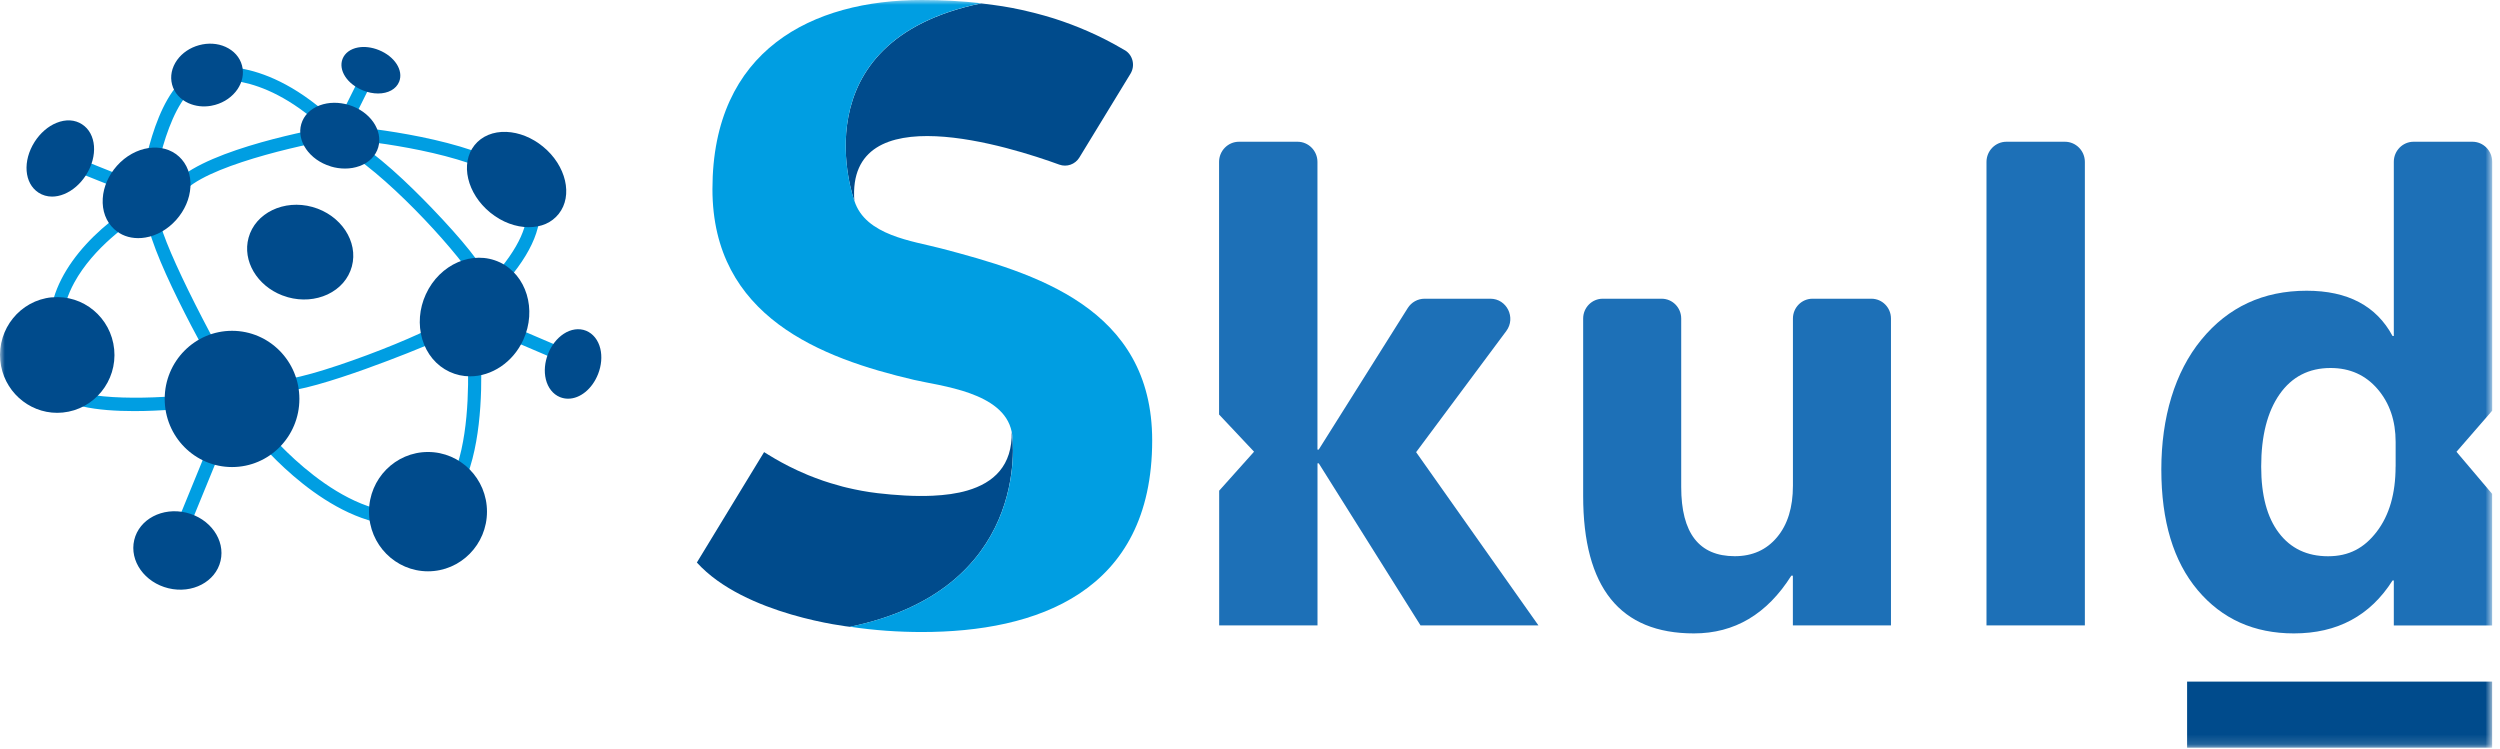 <svg width="257" height="77" viewBox="0 0 257 77" fill="none" xmlns="http://www.w3.org/2000/svg">
<mask id="mask0_823_1948" style="mask-type:luminance" maskUnits="userSpaceOnUse" x="0" y="0" width="257" height="77">
<path d="M256.186 0H0V76.863H256.186V0Z" fill="white"/>
</mask>
<g mask="url(#mask0_823_1948)">
<path d="M16.336 21.681C16.771 21.032 16.394 20.609 16.312 20.532C16.23 20.448 16.065 20.311 15.682 20.329L15.735 19.907C16.112 16.828 17.854 8.753 21.475 8.366C21.528 8.354 26.532 6.979 33.243 13.142C29.31 13.892 18.696 16.226 17.189 19.877L18.425 20.401C19.585 17.584 29.293 15.25 33.908 14.398L34.444 15.178C34.444 15.178 35.127 15.041 37.587 16.959C42.874 21.074 49.338 28.701 49.343 29.988C49.343 29.964 49.355 29.892 49.42 29.815L50.415 30.72C53.994 27.159 55.701 23.997 55.478 21.33C55.307 19.228 53.965 18.251 53.959 18.251C49.756 14.595 39.283 13.309 35.986 12.987L38.453 8.021L37.258 7.413L34.656 12.642C27.144 5.419 21.351 6.991 21.216 7.038C16.671 7.503 14.976 15.959 14.522 18.87L6.122 15.512L5.627 16.774L14.94 20.496C14.34 20.722 13.469 21.199 12.197 22.134C7.452 25.605 3.326 31.28 5.963 36.777L7.17 36.187C6.104 33.965 6.263 31.559 7.641 29.041C9.583 25.492 13.345 22.777 15.017 21.931C15.17 25.581 20.786 35.752 23.576 40.599L16.106 58.856L17.342 59.374L25.072 40.497L24.907 40.205C20.339 32.31 15.765 22.973 16.33 21.675L16.336 21.681ZM53.146 19.317C53.146 19.317 54.035 19.984 54.153 21.437C54.271 22.866 53.67 25.284 50.338 28.862C49.602 27.237 47.601 24.73 44.357 21.353C42.097 19.007 38.623 15.637 36.127 14.363C39.571 14.72 49.349 16.012 53.152 19.311L53.146 19.317ZM20.091 41.88C19.144 41.992 16.559 42.26 13.792 42.26C10.125 42.26 6.14 41.789 5.209 39.861L6.416 39.265C7.311 41.123 14.858 41.129 19.938 40.533L20.091 41.88ZM27.627 39.909L28.775 39.211C28.68 39.057 28.551 38.997 28.51 38.991C30.794 39.486 45.064 33.953 45.7 32.793C45.688 32.816 45.652 32.924 45.7 33.049L46.965 32.608C47.265 33.495 46.359 34.323 43.745 35.549C43.621 35.609 32.436 40.266 28.739 40.266C28.174 40.266 27.786 40.159 27.633 39.909H27.627ZM49.226 33.638C49.314 34.412 51.245 52.657 42.815 53.919C42.326 53.992 41.838 54.026 41.349 54.026C33.725 54.026 26.72 45.529 26.408 45.149L27.444 44.285C27.521 44.38 35.191 53.688 42.615 52.58C49.773 51.508 47.913 33.971 47.889 33.793L49.22 33.644L49.226 33.638ZM59.457 36.455L58.933 37.705L48.425 33.216L48.949 31.964L59.457 36.455Z" fill="#009EE2"/>
<path d="M3.962 19.805C4.374 20.073 4.851 20.21 5.352 20.21C5.752 20.21 6.164 20.127 6.588 19.954C7.459 19.603 8.26 18.906 8.837 18.007C10.091 16.036 9.914 13.738 8.436 12.779C7.695 12.296 6.765 12.243 5.811 12.63C4.94 12.981 4.139 13.678 3.562 14.577C2.308 16.548 2.485 18.847 3.962 19.805Z" fill="#004B8C"/>
<path d="M37.312 9.295C37.842 9.51 38.377 9.611 38.866 9.611C39.884 9.611 40.726 9.176 41.038 8.39C41.492 7.229 40.573 5.8 38.943 5.145C38.218 4.853 37.453 4.758 36.794 4.883C36.029 5.026 35.457 5.449 35.216 6.05C34.763 7.211 35.681 8.64 37.312 9.295Z" fill="#004B8C"/>
<path d="M22.673 57.659C23.18 55.513 21.603 53.294 19.152 52.702C16.701 52.111 14.304 53.371 13.798 55.517C13.291 57.664 14.868 59.884 17.319 60.474C19.77 61.067 22.167 59.806 22.673 57.659Z" fill="#004B8C"/>
<path d="M43.999 46.464C40.655 46.464 37.935 49.215 37.935 52.597C37.935 55.98 40.655 58.731 43.999 58.731C47.343 58.731 50.062 55.98 50.062 52.597C50.062 49.215 47.343 46.464 43.999 46.464Z" fill="#004B8C"/>
<path d="M5.31 30.565C2.084 30.887 -0.288 33.804 0.03 37.069C0.324 40.135 2.891 42.439 5.881 42.439C6.07 42.439 6.264 42.427 6.458 42.409C9.684 42.087 12.056 39.176 11.739 35.913C11.421 32.65 8.554 30.256 5.316 30.571L5.31 30.565Z" fill="#004B8C"/>
<path d="M32.12 21.276C29.195 20.466 26.245 21.889 25.551 24.444C24.903 26.826 26.434 29.369 29.012 30.363C29.206 30.434 29.401 30.5 29.601 30.559C30.996 30.946 32.444 30.839 33.675 30.267C34.94 29.672 35.829 28.654 36.171 27.391C36.865 24.831 35.04 22.092 32.12 21.276Z" fill="#004B8C"/>
<path d="M19.392 10.611C20.087 10.921 20.887 11.016 21.682 10.879C21.823 10.855 21.965 10.826 22.106 10.784C24.084 10.242 25.332 8.426 24.879 6.735C24.655 5.889 24.049 5.21 23.183 4.817C22.365 4.448 21.4 4.389 20.464 4.645C19.527 4.901 18.727 5.443 18.203 6.175C17.65 6.955 17.467 7.848 17.691 8.694C17.915 9.539 18.521 10.218 19.386 10.611H19.392Z" fill="#004B8C"/>
<path d="M23.854 48.013C27.677 48.013 30.777 44.877 30.777 41.01C30.777 37.143 27.677 34.007 23.854 34.007C20.03 34.007 16.931 37.143 16.931 41.01C16.931 44.877 20.03 48.013 23.854 48.013Z" fill="#004B8C"/>
<path d="M51.368 26.963C48.608 25.671 45.205 27.142 43.78 30.244C43.097 31.733 42.968 33.377 43.409 34.871C43.863 36.395 44.858 37.586 46.206 38.218C46.883 38.532 47.601 38.687 48.325 38.687C50.521 38.687 52.722 37.276 53.794 34.937C55.213 31.833 54.124 28.255 51.363 26.957L51.368 26.963Z" fill="#004B8C"/>
<path d="M33.992 17.108C34.48 17.257 34.98 17.328 35.469 17.328C35.999 17.328 36.511 17.239 36.976 17.066C37.947 16.709 38.625 16.024 38.883 15.143C39.396 13.404 38.042 11.445 35.864 10.79C34.839 10.48 33.785 10.492 32.879 10.826C31.908 11.183 31.231 11.868 30.972 12.749C30.459 14.488 31.813 16.447 33.992 17.102V17.108Z" fill="#004B8C"/>
<path d="M50.398 21.854C51.623 22.854 53.047 23.354 54.348 23.354C55.649 23.354 56.703 22.902 57.433 21.991C58.928 20.121 58.204 17.013 55.814 15.065C54.684 14.142 53.353 13.613 52.058 13.559C50.71 13.505 49.527 13.988 48.779 14.928C47.284 16.798 48.008 19.907 50.398 21.854Z" fill="#004B8C"/>
<path d="M14.936 24.42C16.113 24.23 17.238 23.581 18.109 22.61C18.98 21.634 19.504 20.437 19.575 19.234C19.651 17.977 19.233 16.858 18.403 16.096C16.725 14.559 13.864 14.982 12.027 17.037C11.156 18.013 10.632 19.21 10.562 20.413C10.485 21.669 10.903 22.789 11.733 23.551C12.398 24.164 13.258 24.48 14.206 24.48C14.441 24.48 14.688 24.462 14.93 24.42H14.936Z" fill="#004B8C"/>
<path d="M61.713 35.841C61.501 34.959 60.966 34.293 60.253 34.001C59.529 33.709 58.687 33.828 57.94 34.323C57.251 34.776 56.68 35.508 56.339 36.377C55.997 37.252 55.915 38.176 56.109 38.985C56.321 39.867 56.851 40.533 57.569 40.825C57.84 40.932 58.116 40.986 58.399 40.986C59.623 40.986 60.871 40.004 61.484 38.45C61.825 37.58 61.908 36.652 61.713 35.841Z" fill="#004B8C"/>
<path d="M128.911 46.429L125.32 42.612V16.643C125.32 15.5 126.239 14.571 127.369 14.571H133.385C134.515 14.571 135.434 15.5 135.434 16.643V46.22H135.563L144.717 31.666C145.093 31.071 145.747 30.708 146.443 30.708H153.212C154.901 30.708 155.862 32.661 154.849 34.025L145.577 46.482L158.152 64.292H146.03L135.569 47.631H135.44V64.292H125.331V50.443L128.922 46.429H128.911Z" fill="#1D70B7"/>
<path d="M194.386 64.292H184.307V59.177H184.148C181.652 63.137 178.314 65.114 174.135 65.114C166.54 65.114 162.749 60.404 162.749 50.978V32.745C162.749 31.62 163.65 30.708 164.763 30.708H170.814C171.927 30.708 172.828 31.62 172.828 32.745V50.061C172.828 54.807 174.664 57.177 178.332 57.177C180.145 57.177 181.593 56.528 182.682 55.224C183.772 53.925 184.313 52.157 184.313 49.93V32.745C184.313 31.62 185.213 30.708 186.327 30.708H192.378C193.49 30.708 194.392 31.62 194.392 32.745V64.292H194.386Z" fill="#1D70B7"/>
<path d="M214.318 64.292H204.211V16.649C204.211 15.5 205.129 14.571 206.265 14.571H212.27C213.406 14.571 214.324 15.5 214.324 16.649V64.292H214.318Z" fill="#1D70B7"/>
<path d="M252.524 46.441L256.192 50.769V64.298H246.084V59.672H245.955C243.653 63.304 240.273 65.114 235.812 65.114C231.72 65.114 228.423 63.632 225.927 60.673C223.431 57.712 222.184 53.575 222.184 48.257C222.184 42.939 223.56 38.253 226.31 34.907C229.059 31.559 232.668 29.887 237.124 29.887C241.345 29.887 244.289 31.441 245.955 34.543H246.084V16.631C246.084 15.494 246.997 14.571 248.121 14.571H254.161C255.286 14.571 256.198 15.494 256.198 16.631V42.218L252.53 46.441H252.524ZM246.272 47.965V45.441C246.272 43.255 245.655 41.439 244.418 39.998C243.181 38.556 241.569 37.83 239.585 37.83C237.348 37.83 235.6 38.735 234.339 40.533C233.08 42.337 232.45 44.815 232.45 47.965C232.45 50.918 233.056 53.193 234.275 54.789C235.487 56.385 237.178 57.183 239.325 57.183C241.474 57.183 243.04 56.343 244.329 54.658C245.619 52.973 246.266 50.745 246.266 47.965H246.272Z" fill="#1D70B7"/>
<path d="M104.021 44.428C104.015 44.392 104.009 44.368 104.003 44.368C104.085 47.876 102.154 49.632 99.446 50.425C98.357 50.746 97.144 50.9 95.891 50.96C94.013 51.049 92.035 50.906 90.227 50.699C89.103 50.568 88.044 50.365 87.049 50.127C86.914 50.091 86.772 50.061 86.637 50.026C86.207 49.912 85.79 49.793 85.388 49.668C85.13 49.585 84.876 49.507 84.629 49.424C84.081 49.233 83.564 49.038 83.076 48.84C83.064 48.84 83.046 48.828 83.034 48.822C81.597 48.227 80.467 47.62 79.678 47.161C79.125 46.84 78.736 46.59 78.548 46.477L75.328 51.764L71.649 57.808L71.637 57.826C76.564 63.269 87.366 64.435 87.366 64.435C87.366 64.435 87.366 64.435 87.372 64.435C105.764 60.643 104.215 45.499 104.009 44.44L104.021 44.428Z" fill="#004B8C"/>
<path d="M87.827 20.657C87.827 20.657 87.827 20.651 87.827 20.645C87.009 9.7 103.987 15.131 108.896 16.923C109.667 17.203 110.527 16.899 110.956 16.197L116.213 7.58C116.719 6.753 116.467 5.657 115.637 5.163C115.637 5.163 115.625 5.163 115.619 5.157C115.571 5.127 115.531 5.103 115.484 5.079C113.023 3.626 110.603 2.626 108.46 1.935C108.372 1.905 108.284 1.876 108.196 1.852C107.913 1.763 107.643 1.685 107.371 1.608C107.054 1.519 106.747 1.435 106.447 1.358C106.382 1.34 106.324 1.322 106.259 1.31C104.604 0.887 103.222 0.655 102.274 0.53C101.378 0.411 100.872 0.345 100.872 0.345C81.846 4.276 87.833 20.669 87.833 20.669L87.827 20.657Z" fill="#004B8C"/>
<path d="M96.733 25.534C93.861 24.777 88.963 24.218 87.833 20.645C87.833 20.645 87.833 20.651 87.833 20.657C87.833 20.657 81.846 4.264 100.872 0.334C98.859 0.107 96.822 0 94.762 0C83.53 0 73.239 5.109 73.239 19.442C73.239 32.572 84.436 36.824 93.961 39.051C96.693 39.694 103.168 40.301 103.999 44.374C103.999 44.374 104.005 44.398 104.016 44.434C104.223 45.493 105.77 60.643 87.38 64.429C89.911 64.811 92.425 64.972 94.762 64.972C106.489 64.972 118.445 60.941 118.445 45.274C118.445 31.626 106.376 28.064 96.733 25.534Z" fill="#009EE2"/>
<path d="M256.193 70.069H224.834V76.863H256.193V70.069Z" fill="#004B8C"/>
</g>
</svg>
